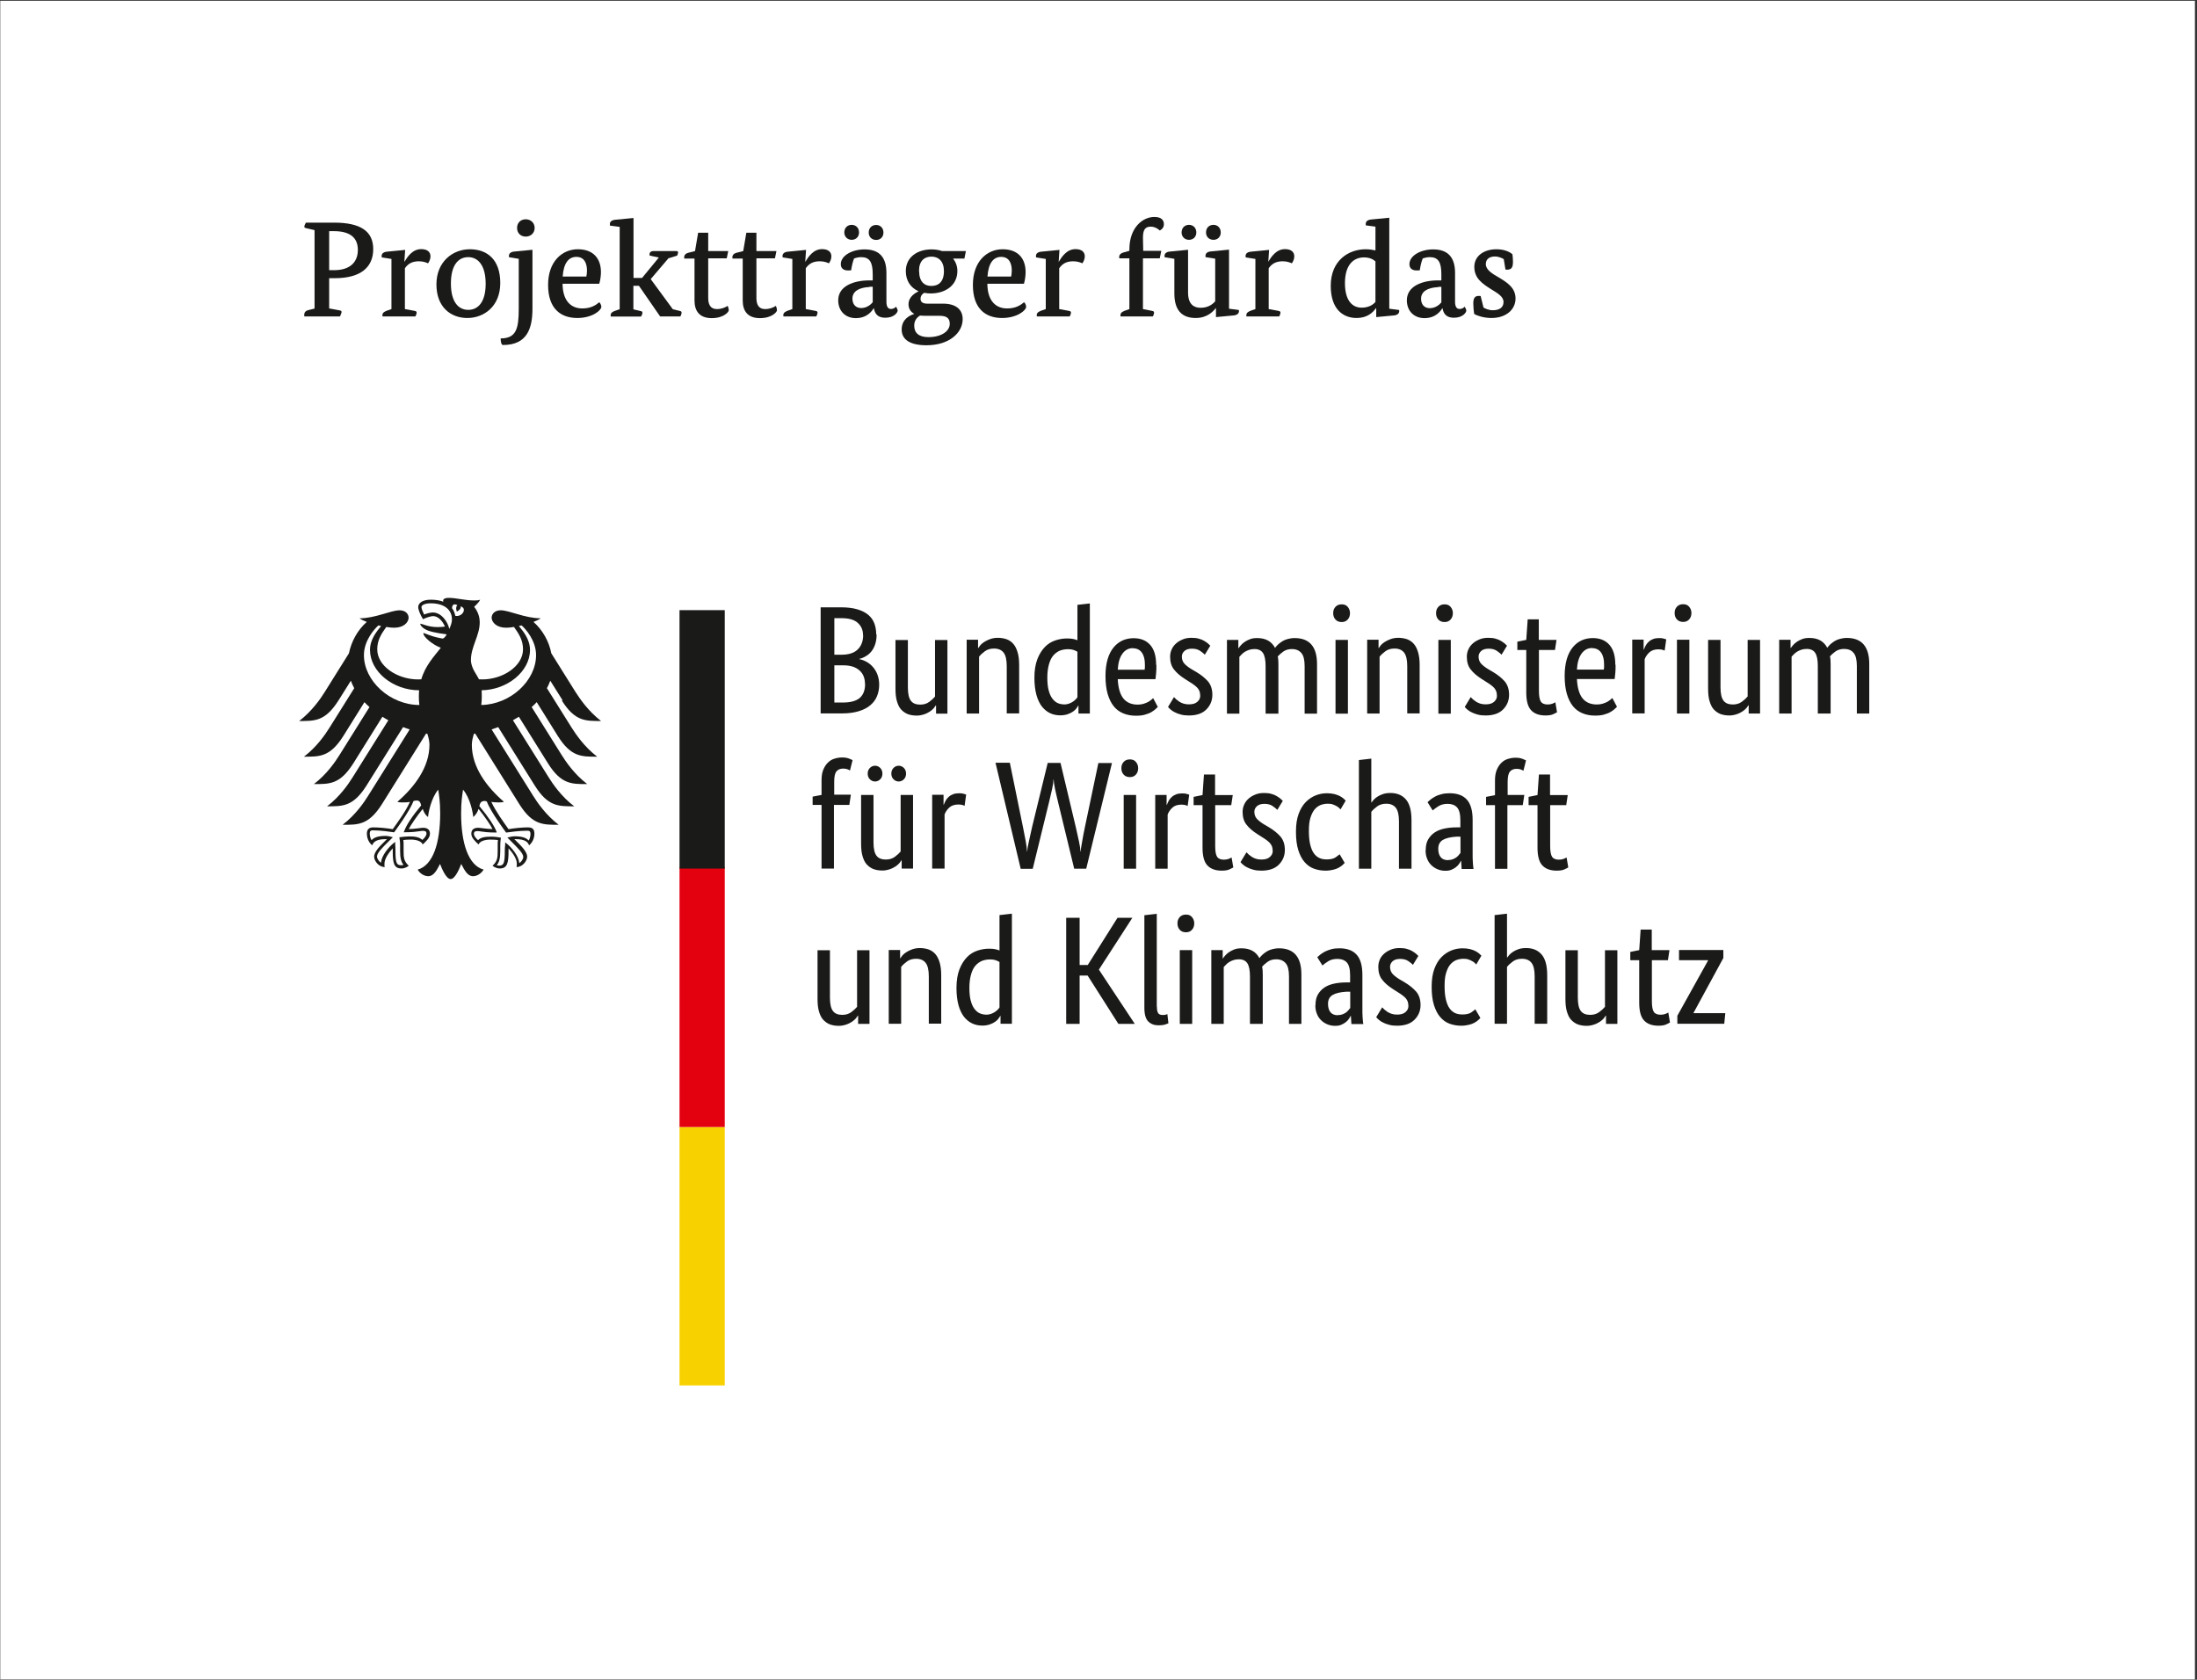 <?xml version="1.0" encoding="UTF-8"?><svg xmlns="http://www.w3.org/2000/svg" viewBox="0 0 170 130"><rect x="0" y="0" width="170" height="130" fill="#333333" stroke="none"/><defs><style>.d{fill:#fff;}.e{fill:#1a1a18;}.f{fill:#e3000f;}.g{fill:#f8d200;}</style></defs><g id="a"><rect class="d" x=".02" y=".06" width="169.82" height="129.91"/></g><g id="b"><path class="e" d="M67.83,49.11c0,.29-.04,.54-.11,.75s-.17,.4-.29,.55c-.12,.15-.27,.28-.43,.37-.16,.1-.33,.17-.51,.21v.02c.21,.04,.41,.12,.6,.23,.19,.11,.35,.25,.49,.42,.14,.17,.25,.36,.33,.59,.08,.23,.12,.47,.12,.74,0,.33-.06,.62-.17,.89s-.28,.5-.52,.7c-.23,.2-.53,.35-.89,.46s-.78,.17-1.27,.17h-1.68v-8.21h1.58c.48,0,.9,.05,1.24,.15,.35,.1,.63,.24,.85,.42s.38,.4,.48,.66c.1,.26,.15,.55,.15,.86Zm-1.05,.04c0-.38-.13-.69-.4-.94s-.69-.37-1.27-.37h-.55v2.83h.54c.56,0,.98-.13,1.26-.4s.43-.64,.43-1.12Zm.15,3.78c0-.44-.14-.8-.43-1.05-.29-.26-.7-.39-1.24-.39h-.7v2.88h.64c.61,0,1.05-.12,1.33-.36,.27-.24,.41-.6,.41-1.08Zm6.38,2.3h-.88v-.64h-.02s-.08,.12-.15,.21c-.08,.09-.18,.18-.3,.26-.12,.08-.27,.16-.45,.22s-.37,.1-.58,.1c-.25,0-.48-.04-.68-.11-.2-.08-.37-.2-.52-.36s-.25-.38-.33-.65c-.08-.27-.11-.59-.11-.98v-3.75h.96v3.68c0,.48,.08,.82,.23,1.02,.15,.2,.39,.3,.72,.3,.28,0,.51-.07,.7-.21,.19-.14,.34-.28,.45-.41v-4.38h.96v5.71Zm4.59,0v-3.68c0-.48-.08-.83-.24-1.04-.16-.21-.41-.32-.74-.32-.29,0-.52,.07-.71,.21s-.34,.28-.45,.42v4.4h-.96v-5.71h.88v.64h.02s.08-.12,.15-.21c.08-.09,.18-.18,.31-.26s.28-.16,.45-.22,.37-.1,.59-.1c.25,0,.48,.04,.69,.11,.21,.08,.38,.2,.52,.36s.25,.38,.33,.65c.08,.27,.12,.59,.12,.98v3.75h-.96Zm2.14-2.77c0-.58,.08-1.06,.23-1.45s.35-.7,.58-.94,.51-.41,.81-.51c.3-.1,.6-.15,.9-.15,.18,0,.34,.01,.48,.04,.13,.03,.25,.06,.33,.1v-2.74l.96-.11v8.52h-.88v-.61h-.02s-.07,.11-.13,.2-.15,.17-.26,.25-.25,.15-.42,.21c-.17,.06-.36,.09-.58,.09-.27,0-.53-.05-.77-.16-.24-.11-.45-.28-.64-.51-.18-.23-.33-.54-.43-.9s-.16-.82-.16-1.34Zm2.26,2.06c.15,0,.29-.02,.4-.06s.22-.09,.31-.15,.16-.12,.22-.18,.11-.12,.14-.17v-3.52c-.09-.06-.19-.1-.3-.14-.12-.04-.26-.06-.43-.06-.22,0-.43,.04-.62,.11-.19,.08-.36,.2-.51,.37s-.26,.4-.34,.68-.13,.62-.13,1.02,.03,.73,.1,.99c.07,.27,.16,.48,.28,.64,.12,.16,.25,.28,.4,.35s.31,.11,.48,.11Zm7.18-3.07c0,.25,0,.46-.02,.64s-.03,.34-.05,.47h-2.92c.03,.67,.18,1.17,.43,1.49,.26,.32,.63,.48,1.11,.48,.17,0,.32-.02,.45-.06s.25-.09,.35-.14c.1-.06,.18-.11,.25-.17,.07-.06,.12-.1,.15-.13l.36,.68s-.1,.1-.18,.17c-.08,.08-.19,.15-.32,.23-.13,.08-.3,.14-.5,.2s-.43,.08-.7,.08c-.36,0-.68-.06-.97-.18-.29-.12-.54-.3-.74-.55s-.36-.57-.47-.95c-.11-.38-.17-.85-.17-1.39,0-.51,.06-.95,.17-1.32,.11-.37,.27-.67,.47-.91s.43-.41,.69-.53c.26-.11,.54-.17,.84-.17,.55,0,.98,.17,1.29,.52s.46,.86,.46,1.55Zm-1.81-1.29c-.34,0-.61,.14-.82,.43s-.33,.7-.36,1.24h2.08s.01-.1,.02-.17c0-.08,0-.16,0-.24,0-.4-.08-.7-.24-.92-.16-.22-.39-.33-.69-.33Zm5.56,.51c-.06-.07-.18-.17-.35-.29-.17-.12-.38-.18-.65-.18-.25,0-.45,.06-.58,.18s-.2,.26-.2,.43c0,.21,.06,.39,.18,.53,.12,.14,.31,.29,.57,.45l.36,.21c.39,.23,.69,.48,.92,.74,.22,.27,.33,.61,.33,1.03,0,.45-.16,.83-.47,1.14-.31,.31-.76,.46-1.35,.46-.23,0-.43-.02-.61-.07s-.33-.1-.46-.17c-.13-.06-.24-.13-.33-.21-.09-.08-.16-.14-.21-.21l.46-.76s.11,.1,.17,.17c.07,.06,.15,.12,.24,.18s.2,.11,.32,.15,.26,.06,.42,.06c.29,0,.5-.06,.65-.19s.23-.28,.23-.46c0-.13-.02-.25-.05-.35-.04-.1-.09-.19-.16-.27s-.16-.15-.26-.23-.22-.15-.36-.24l-.36-.23c-.36-.23-.64-.47-.84-.73-.2-.25-.3-.58-.3-.98,0-.21,.04-.41,.13-.59,.08-.18,.2-.33,.35-.46,.15-.13,.33-.23,.53-.31,.2-.08,.42-.11,.65-.11s.41,.02,.57,.07c.16,.04,.3,.1,.41,.17,.12,.07,.21,.13,.29,.2,.08,.07,.14,.13,.18,.17l-.42,.69Zm4.7,4.56v-3.68c0-.47-.07-.81-.2-1.01s-.35-.31-.65-.31c-.16,0-.3,.02-.42,.06-.12,.04-.23,.09-.33,.15s-.18,.13-.25,.2-.13,.13-.18,.19v4.4h-.96v-5.71h.88v.64h.02c.04-.06,.1-.14,.18-.23,.08-.09,.18-.18,.3-.26s.26-.15,.42-.21,.34-.08,.54-.08c.65,0,1.11,.25,1.38,.76,.06-.08,.13-.16,.23-.26,.1-.09,.21-.17,.33-.25,.13-.08,.27-.14,.43-.18s.33-.07,.52-.07c1.16,0,1.74,.67,1.74,2.02v3.83h-.96v-3.68c0-.47-.08-.81-.25-1.01s-.41-.31-.74-.31c-.27,0-.49,.07-.67,.2-.18,.13-.32,.26-.42,.37,.02,.09,.03,.18,.04,.28,0,.1,.01,.2,.01,.32v3.83h-.96Zm6.37,0h-.96v-5.71h.96v5.71Zm-.48-7.09c-.2,0-.36-.06-.48-.19s-.18-.29-.18-.5,.06-.36,.18-.49,.28-.19,.48-.19,.35,.06,.46,.19,.18,.29,.18,.49-.06,.37-.18,.5-.27,.19-.46,.19Zm5.07,7.09v-3.68c0-.48-.08-.83-.24-1.04-.16-.21-.41-.32-.74-.32-.29,0-.52,.07-.71,.21s-.34,.28-.45,.42v4.4h-.96v-5.71h.88v.64h.02s.08-.12,.15-.21c.08-.09,.18-.18,.31-.26s.28-.16,.45-.22,.37-.1,.59-.1c.25,0,.48,.04,.69,.11,.21,.08,.38,.2,.52,.36s.25,.38,.33,.65c.08,.27,.12,.59,.12,.98v3.75h-.96Zm3.37,0h-.96v-5.71h.96v5.71Zm-.48-7.09c-.2,0-.36-.06-.48-.19s-.18-.29-.18-.5,.06-.36,.18-.49,.28-.19,.48-.19,.35,.06,.46,.19,.18,.29,.18,.49-.06,.37-.18,.5-.27,.19-.46,.19Zm4.41,2.53c-.06-.07-.18-.17-.35-.29-.17-.12-.38-.18-.65-.18-.25,0-.45,.06-.58,.18s-.2,.26-.2,.43c0,.21,.06,.39,.18,.53,.12,.14,.31,.29,.57,.45l.36,.21c.39,.23,.69,.48,.92,.74,.22,.27,.33,.61,.33,1.03,0,.45-.16,.83-.47,1.14-.31,.31-.76,.46-1.35,.46-.23,0-.43-.02-.61-.07-.17-.05-.33-.1-.46-.17-.13-.06-.24-.13-.33-.21-.09-.08-.16-.14-.21-.21l.46-.76s.11,.1,.17,.17c.07,.06,.15,.12,.24,.18,.1,.06,.2,.11,.32,.15s.26,.06,.42,.06c.29,0,.5-.06,.65-.19,.15-.13,.23-.28,.23-.46,0-.13-.02-.25-.05-.35-.04-.1-.09-.19-.16-.27s-.16-.15-.26-.23-.22-.15-.36-.24l-.36-.23c-.36-.23-.64-.47-.84-.73-.2-.25-.3-.58-.3-.98,0-.21,.04-.41,.13-.59,.08-.18,.2-.33,.35-.46,.15-.13,.33-.23,.53-.31,.2-.08,.42-.11,.65-.11s.41,.02,.57,.07c.16,.04,.3,.1,.41,.17,.11,.07,.21,.13,.29,.2,.08,.07,.14,.13,.18,.17l-.42,.69Zm4.14-.37h-1.25v3.17c0,.4,.05,.68,.15,.83,.1,.15,.28,.22,.52,.22,.14,0,.27-.02,.37-.06s.18-.08,.23-.11l.13,.77s-.13,.08-.29,.15c-.15,.07-.35,.1-.61,.1-.49,0-.86-.14-1.11-.41-.25-.27-.37-.73-.37-1.36v-3.3h-.69v-.64l.69-.14,.11-1.59h.86v1.59h1.37l-.12,.79Zm4.68,1.14c0,.25,0,.46-.02,.64s-.03,.34-.05,.47h-2.92c.03,.67,.18,1.17,.43,1.49,.26,.32,.63,.48,1.11,.48,.17,0,.32-.02,.45-.06s.25-.09,.35-.14c.1-.06,.18-.11,.25-.17,.07-.06,.12-.1,.15-.13l.36,.68s-.1,.1-.18,.17c-.08,.08-.19,.15-.32,.23-.13,.08-.3,.14-.5,.2-.2,.06-.43,.08-.7,.08-.36,0-.68-.06-.97-.18-.29-.12-.54-.3-.74-.55-.2-.25-.36-.57-.47-.95-.11-.38-.17-.85-.17-1.39,0-.51,.06-.95,.17-1.32,.11-.37,.27-.67,.47-.91s.43-.41,.69-.53c.26-.11,.54-.17,.84-.17,.55,0,.98,.17,1.29,.52s.46,.86,.46,1.55Zm-1.81-1.29c-.34,0-.61,.14-.82,.43s-.33,.7-.36,1.24h2.08s.01-.1,.02-.17c0-.08,0-.16,0-.24,0-.4-.08-.7-.24-.92-.16-.22-.39-.33-.69-.33Zm5.6,.2s-.08-.04-.15-.06c-.08-.02-.19-.04-.32-.04-.3,0-.54,.08-.71,.24-.17,.16-.29,.34-.36,.53v4.19h-.96v-5.71h.88v.77h.02c.04-.11,.09-.22,.15-.33s.14-.2,.24-.29,.21-.15,.34-.2c.13-.05,.29-.07,.47-.07,.13,0,.24,.01,.33,.04s.15,.04,.2,.06l-.12,.86Zm1.92,4.87h-.96v-5.71h.96v5.71Zm-.48-7.09c-.2,0-.36-.06-.48-.19s-.18-.29-.18-.5,.06-.36,.18-.49,.28-.19,.48-.19,.35,.06,.46,.19,.18,.29,.18,.49-.06,.37-.18,.5-.27,.19-.46,.19Zm5.95,7.09h-.88v-.64h-.02s-.08,.12-.15,.21c-.08,.09-.18,.18-.3,.26-.12,.08-.27,.16-.45,.22-.17,.06-.37,.1-.58,.1-.25,0-.48-.04-.68-.11-.2-.08-.37-.2-.52-.36s-.25-.38-.33-.65c-.08-.27-.11-.59-.11-.98v-3.75h.96v3.68c0,.48,.08,.82,.23,1.02,.15,.2,.39,.3,.72,.3,.28,0,.51-.07,.7-.21,.19-.14,.34-.28,.45-.41v-4.38h.96v5.71Zm4.47,0v-3.68c0-.47-.07-.81-.2-1.01s-.35-.31-.65-.31c-.16,0-.3,.02-.42,.06-.12,.04-.23,.09-.33,.15-.1,.06-.18,.13-.25,.2s-.13,.13-.18,.19v4.4h-.96v-5.71h.88v.64h.02c.04-.06,.1-.14,.18-.23,.08-.09,.18-.18,.3-.26s.26-.15,.42-.21,.34-.08,.54-.08c.65,0,1.11,.25,1.38,.76,.06-.08,.13-.16,.23-.26,.1-.09,.21-.17,.33-.25,.13-.08,.27-.14,.43-.18s.33-.07,.52-.07c1.16,0,1.74,.67,1.74,2.02v3.83h-.96v-3.68c0-.47-.08-.81-.25-1.01-.17-.21-.41-.31-.74-.31-.27,0-.49,.07-.67,.2-.18,.13-.32,.26-.42,.37,.02,.09,.03,.18,.04,.28,0,.1,.01,.2,.01,.32v3.83h-.96Zm-74.96,7.07h-1.17v4.93h-.96v-4.93h-.69v-.64l.69-.13v-1.14c0-.31,.04-.58,.13-.8s.2-.4,.35-.55,.31-.25,.5-.31,.39-.1,.61-.1,.38,.03,.52,.08,.24,.1,.29,.13l-.2,.8s-.11-.07-.2-.1-.19-.05-.32-.05c-.23,0-.4,.07-.52,.21s-.18,.4-.18,.79v1.02h1.29l-.12,.79Zm4.95,4.93h-.88v-.64h-.02s-.08,.12-.15,.21c-.08,.09-.18,.18-.3,.26-.12,.08-.27,.16-.45,.22s-.37,.1-.58,.1c-.25,0-.48-.04-.68-.11-.2-.08-.37-.2-.52-.36s-.25-.38-.33-.65c-.08-.27-.11-.59-.11-.98v-3.75h.96v3.68c0,.48,.08,.82,.23,1.02,.15,.2,.39,.3,.72,.3,.28,0,.51-.07,.7-.21,.19-.14,.34-.28,.45-.41v-4.38h.96v5.71Zm-2.37-7.35c0,.18-.06,.33-.17,.44s-.25,.17-.4,.17-.29-.06-.4-.17-.17-.26-.17-.44,.06-.33,.17-.44,.25-.17,.4-.17,.29,.06,.4,.17,.17,.26,.17,.44Zm1.83,0c0,.18-.06,.33-.17,.44s-.25,.17-.4,.17-.29-.06-.4-.17-.17-.26-.17-.44,.06-.33,.17-.44,.25-.17,.4-.17,.29,.06,.4,.17,.17,.26,.17,.44Zm4.52,2.49s-.08-.04-.15-.06-.19-.04-.32-.04c-.3,0-.54,.08-.71,.24-.17,.16-.29,.34-.36,.53v4.19h-.96v-5.71h.88v.77h.02c.04-.11,.09-.22,.15-.33s.14-.2,.24-.29,.21-.15,.34-.2c.13-.05,.29-.07,.47-.07,.13,0,.24,.01,.33,.04s.15,.04,.2,.06l-.12,.86Zm11.42-3.34l-2,8.21h-.93l-1.25-5.16c-.09-.36-.16-.69-.23-1s-.1-.56-.11-.74h-.02c0,.18-.03,.42-.1,.73s-.14,.63-.23,.99l-1.27,5.19h-.93l-1.95-8.21h1.11l1.02,5c.08,.38,.15,.74,.21,1.08,.06,.34,.09,.6,.1,.78h.02c0-.18,.05-.45,.13-.8,.08-.35,.16-.71,.24-1.08l1.21-4.97h.99l1.19,5c.09,.38,.17,.74,.24,1.08,.07,.34,.11,.6,.12,.78h.02c0-.18,.04-.45,.11-.8,.06-.35,.13-.72,.21-1.1l1.04-4.95h1.05Zm1.86,8.21h-.96v-5.71h.96v5.71Zm-.48-7.09c-.2,0-.36-.06-.48-.19s-.18-.29-.18-.5,.06-.36,.18-.49,.28-.19,.48-.19,.35,.06,.46,.19,.18,.29,.18,.49-.06,.37-.18,.5-.27,.19-.46,.19Zm4.46,2.23s-.08-.04-.15-.06-.19-.04-.32-.04c-.3,0-.54,.08-.71,.24-.17,.16-.29,.34-.36,.53v4.19h-.96v-5.71h.88v.77h.02c.04-.11,.09-.22,.15-.33s.14-.2,.24-.29,.21-.15,.34-.2c.13-.05,.29-.07,.47-.07,.13,0,.24,.01,.33,.04s.15,.04,.2,.06l-.12,.86Zm3.39-.06h-1.25v3.17c0,.4,.05,.68,.15,.83,.1,.15,.28,.22,.52,.22,.14,0,.27-.02,.37-.06s.18-.08,.23-.11l.13,.77s-.13,.08-.29,.15c-.15,.07-.35,.1-.61,.1-.49,0-.86-.14-1.11-.41-.25-.27-.37-.73-.37-1.36v-3.3h-.69v-.64l.69-.14,.11-1.59h.86v1.59h1.37l-.12,.79Zm3.56,.37c-.06-.07-.18-.17-.35-.29-.17-.12-.38-.18-.65-.18-.25,0-.45,.06-.58,.18s-.2,.26-.2,.43c0,.21,.06,.39,.18,.53,.12,.14,.31,.29,.57,.45l.36,.21c.39,.23,.69,.48,.92,.74,.22,.27,.33,.61,.33,1.03,0,.45-.16,.83-.47,1.14-.31,.31-.76,.46-1.35,.46-.23,0-.43-.02-.61-.07s-.33-.1-.46-.17c-.13-.06-.24-.13-.33-.21-.09-.08-.16-.14-.21-.21l.46-.76s.11,.1,.17,.17c.07,.06,.15,.12,.24,.18s.2,.11,.32,.15,.26,.06,.42,.06c.29,0,.5-.06,.65-.19s.23-.28,.23-.46c0-.13-.02-.25-.05-.35-.04-.1-.09-.19-.16-.27s-.16-.15-.26-.23-.22-.15-.36-.24l-.36-.23c-.36-.23-.64-.47-.84-.73-.2-.25-.3-.58-.3-.98,0-.21,.04-.41,.13-.59,.08-.18,.2-.33,.35-.46,.15-.13,.33-.23,.53-.31,.2-.08,.42-.11,.65-.11s.41,.02,.57,.07c.16,.04,.3,.1,.41,.17,.11,.07,.21,.13,.29,.2,.08,.07,.14,.13,.18,.17l-.42,.69Zm4.88-.05s-.06-.06-.11-.11c-.05-.05-.12-.1-.2-.14s-.17-.09-.29-.13c-.11-.04-.24-.05-.38-.05-.21,0-.4,.04-.58,.11-.18,.08-.33,.2-.46,.36-.13,.17-.23,.38-.31,.65-.08,.27-.11,.59-.11,.97,0,.42,.03,.77,.1,1.06,.07,.29,.16,.51,.28,.68,.12,.17,.26,.29,.43,.37,.17,.08,.36,.11,.57,.11,.29,0,.52-.05,.67-.15,.15-.1,.26-.19,.33-.25l.39,.67s-.1,.11-.17,.17c-.08,.07-.17,.13-.29,.2s-.26,.12-.43,.16c-.17,.04-.37,.07-.59,.07-.32,0-.61-.05-.89-.15s-.52-.27-.73-.51c-.21-.24-.37-.55-.49-.93s-.18-.85-.18-1.42,.07-1.01,.21-1.39,.33-.69,.56-.92c.23-.23,.49-.4,.77-.51,.28-.11,.57-.16,.85-.16,.21,0,.4,.02,.57,.06,.16,.04,.3,.09,.42,.15,.11,.06,.21,.12,.29,.19,.08,.07,.14,.13,.18,.17l-.4,.68Zm4.53,4.61v-3.68c0-.48-.08-.83-.24-1.04-.16-.21-.41-.32-.74-.32-.29,0-.52,.07-.71,.21s-.34,.28-.45,.42v4.4h-.96v-8.41l.96-.11v3.39h.02s.08-.11,.15-.19c.07-.08,.16-.16,.28-.24s.26-.15,.43-.21c.17-.06,.37-.09,.6-.09,.5,0,.9,.16,1.19,.49,.29,.33,.44,.86,.44,1.62v3.75h-.96Zm2.07-1.45c0-.33,.06-.61,.19-.83,.13-.22,.3-.4,.51-.54,.21-.14,.47-.24,.76-.3,.29-.06,.6-.09,.92-.09h.3v-.55c0-.48-.09-.82-.26-1-.17-.18-.41-.27-.72-.27-.29,0-.52,.06-.71,.18-.19,.12-.34,.23-.45,.33l-.4-.64c.06-.06,.14-.13,.24-.21,.1-.08,.22-.15,.36-.23s.31-.13,.49-.18,.39-.07,.62-.07c.59,0,1.03,.16,1.33,.49s.45,.85,.45,1.57v2.61c0,.25,0,.49,.02,.72,.02,.23,.03,.39,.05,.47h-.92l-.04-.63h-.02c-.03,.07-.08,.15-.14,.24-.06,.09-.14,.17-.24,.25-.1,.08-.21,.14-.35,.2s-.29,.08-.48,.08c-.21,0-.41-.04-.6-.12-.19-.08-.35-.19-.49-.33-.14-.14-.25-.31-.32-.51-.08-.19-.11-.41-.11-.64Zm1.73,.77c.13,0,.25-.02,.36-.06,.1-.04,.19-.09,.27-.14,.08-.06,.14-.12,.19-.18,.05-.07,.1-.12,.14-.17v-1.26h-.31c-.46,.03-.81,.11-1.05,.25s-.36,.37-.36,.69c0,.29,.07,.51,.2,.66,.13,.15,.32,.22,.56,.22Zm5.76-4.25h-1.17v4.93h-.96v-4.93h-.69v-.64l.69-.13v-1.14c0-.31,.04-.58,.13-.8s.2-.4,.35-.55,.31-.25,.5-.31,.39-.1,.61-.1,.38,.03,.52,.08c.14,.06,.24,.1,.29,.13l-.2,.8s-.11-.07-.2-.1-.19-.05-.32-.05c-.23,0-.4,.07-.52,.21s-.18,.4-.18,.79v1.02h1.29l-.12,.79Zm3.39,0h-1.25v3.17c0,.4,.05,.68,.15,.83,.1,.15,.28,.22,.52,.22,.14,0,.27-.02,.37-.06s.18-.08,.23-.11l.13,.77s-.13,.08-.29,.15c-.15,.07-.35,.1-.61,.1-.49,0-.86-.14-1.11-.41-.25-.27-.37-.73-.37-1.36v-3.3h-.69v-.64l.69-.14,.11-1.59h.86v1.59h1.37l-.12,.79Zm-53.92,16.93h-.88v-.64h-.02s-.08,.12-.15,.21c-.08,.09-.18,.18-.3,.26-.12,.08-.27,.16-.45,.22s-.37,.1-.58,.1c-.25,0-.48-.04-.68-.11-.2-.08-.37-.2-.52-.36s-.25-.38-.33-.65c-.08-.27-.11-.59-.11-.98v-3.75h.96v3.68c0,.48,.08,.82,.23,1.02,.15,.2,.39,.3,.72,.3,.28,0,.51-.07,.7-.21,.19-.14,.34-.28,.45-.41v-4.38h.96v5.71Zm4.59,0v-3.68c0-.48-.08-.83-.24-1.04-.16-.21-.41-.32-.74-.32-.29,0-.52,.07-.71,.21s-.34,.28-.45,.42v4.4h-.96v-5.71h.88v.64h.02s.08-.12,.15-.21c.08-.09,.18-.18,.31-.26s.28-.16,.45-.22,.37-.1,.59-.1c.25,0,.48,.04,.69,.11,.21,.08,.38,.2,.52,.36s.25,.38,.33,.65c.08,.27,.12,.59,.12,.98v3.75h-.96Zm2.14-2.77c0-.58,.08-1.06,.23-1.45s.35-.7,.58-.94,.51-.41,.81-.51c.3-.1,.6-.15,.9-.15,.18,0,.34,.01,.48,.04,.13,.03,.25,.06,.33,.1v-2.74l.96-.11v8.52h-.88v-.61h-.02s-.07,.11-.13,.2-.15,.17-.26,.25-.25,.15-.42,.21c-.17,.06-.36,.09-.58,.09-.27,0-.53-.05-.77-.16-.24-.11-.45-.28-.64-.51-.18-.23-.33-.54-.43-.9s-.16-.82-.16-1.34Zm2.26,2.06c.15,0,.29-.02,.4-.06s.22-.09,.31-.15,.16-.12,.22-.18,.11-.12,.14-.17v-3.52c-.09-.06-.19-.1-.3-.14-.12-.04-.26-.06-.43-.06-.22,0-.43,.04-.62,.11-.19,.08-.36,.2-.51,.37s-.26,.4-.34,.68-.13,.62-.13,1.02,.03,.73,.1,.99c.07,.27,.16,.48,.28,.64,.12,.16,.25,.28,.4,.35s.31,.11,.48,.11Zm8.76-3.49l2.78,4.2h-1.27l-2.38-3.74h-.62v3.74h-1.04v-8.21h1.04v3.65h.63l2.3-3.65h1.15l-2.59,4.01Zm4.49,2.87c0,.24,.03,.4,.1,.5,.07,.1,.18,.14,.35,.14,.09,0,.16,0,.22-.02s.11-.03,.14-.05l.08,.71s-.13,.06-.26,.1-.3,.06-.51,.06c-.33,0-.59-.1-.79-.3s-.3-.55-.3-1.06v-7.16l.96-.11v7.19Zm2.73,1.33h-.96v-5.71h.96v5.71Zm-.48-7.09c-.2,0-.36-.06-.48-.19s-.18-.29-.18-.5,.06-.36,.18-.49,.28-.19,.48-.19,.35,.06,.46,.19,.18,.29,.18,.49-.06,.37-.18,.5-.27,.19-.46,.19Zm4.95,7.09v-3.68c0-.47-.07-.81-.2-1.01s-.35-.31-.65-.31c-.16,0-.3,.02-.42,.06-.12,.04-.23,.09-.33,.15s-.18,.13-.25,.2-.13,.13-.18,.19v4.4h-.96v-5.71h.88v.64h.02c.04-.06,.1-.14,.18-.23,.08-.09,.18-.18,.3-.26s.26-.15,.42-.21,.34-.08,.54-.08c.65,0,1.11,.25,1.38,.76,.06-.08,.13-.16,.23-.26,.1-.09,.21-.17,.33-.25,.13-.08,.27-.14,.43-.18s.33-.07,.52-.07c1.16,0,1.74,.67,1.74,2.02v3.83h-.96v-3.68c0-.47-.08-.81-.25-1.01s-.41-.31-.74-.31c-.27,0-.49,.07-.67,.2-.18,.13-.32,.26-.42,.37,.02,.09,.03,.18,.04,.28,0,.1,.01,.2,.01,.32v3.83h-.96Zm5.07-1.45c0-.33,.06-.61,.19-.83s.3-.4,.51-.54c.21-.14,.47-.24,.76-.3,.29-.06,.6-.09,.92-.09h.3v-.55c0-.48-.09-.82-.26-1-.17-.18-.41-.27-.72-.27-.29,0-.52,.06-.71,.18-.19,.12-.34,.23-.45,.33l-.4-.64c.06-.06,.14-.13,.24-.21,.1-.08,.22-.15,.36-.23,.14-.07,.31-.13,.49-.18s.39-.07,.62-.07c.59,0,1.03,.16,1.33,.49,.3,.33,.45,.85,.45,1.57v2.61c0,.25,0,.49,.02,.72,.02,.23,.03,.39,.05,.47h-.92l-.04-.63h-.02c-.03,.07-.08,.15-.14,.24-.06,.09-.14,.17-.24,.25-.1,.08-.21,.14-.35,.2s-.29,.08-.48,.08c-.21,0-.41-.04-.6-.12-.19-.08-.35-.19-.49-.33-.14-.14-.25-.31-.32-.51-.08-.19-.11-.41-.11-.64Zm1.73,.77c.13,0,.25-.02,.36-.06s.19-.09,.27-.14c.08-.06,.14-.12,.19-.18,.05-.07,.1-.12,.14-.17v-1.26h-.31c-.46,.03-.81,.11-1.05,.25s-.36,.37-.36,.69c0,.29,.07,.51,.2,.66,.13,.15,.32,.22,.56,.22Zm5.82-3.88c-.06-.07-.18-.17-.35-.29-.17-.12-.38-.18-.65-.18-.25,0-.45,.06-.58,.18-.13,.12-.2,.26-.2,.43,0,.21,.06,.39,.18,.53,.12,.14,.31,.29,.57,.45l.36,.21c.39,.23,.69,.48,.92,.74,.22,.27,.33,.61,.33,1.03,0,.45-.16,.83-.47,1.14-.31,.31-.76,.46-1.35,.46-.23,0-.43-.02-.61-.07s-.33-.1-.46-.17c-.13-.06-.24-.13-.33-.21-.09-.08-.16-.14-.21-.21l.46-.76s.11,.1,.17,.17c.07,.06,.15,.12,.24,.18s.2,.11,.32,.15,.26,.06,.42,.06c.29,0,.5-.06,.65-.19,.15-.13,.23-.28,.23-.46,0-.13-.02-.25-.05-.35-.04-.1-.09-.19-.16-.27-.07-.08-.16-.15-.26-.23s-.22-.15-.36-.24l-.36-.23c-.36-.23-.64-.47-.84-.73-.2-.25-.3-.58-.3-.98,0-.21,.04-.41,.12-.59,.08-.18,.2-.33,.35-.46,.15-.13,.33-.23,.53-.31,.2-.08,.42-.11,.65-.11s.41,.02,.57,.07c.16,.04,.3,.1,.41,.17,.11,.07,.21,.13,.29,.2,.08,.07,.14,.13,.18,.17l-.42,.69Zm4.88-.05s-.06-.06-.11-.11c-.05-.05-.12-.1-.2-.14s-.17-.09-.29-.13-.24-.05-.38-.05c-.21,0-.4,.04-.58,.11-.18,.08-.33,.2-.46,.36s-.23,.38-.31,.65c-.08,.27-.11,.59-.11,.97,0,.42,.03,.77,.1,1.06,.07,.29,.16,.51,.28,.68,.12,.17,.26,.29,.43,.37,.17,.08,.36,.11,.57,.11,.29,0,.52-.05,.67-.15s.26-.19,.33-.25l.39,.67s-.1,.11-.17,.17c-.08,.07-.17,.13-.29,.2s-.26,.12-.43,.16c-.17,.04-.37,.07-.59,.07-.32,0-.61-.05-.89-.15-.28-.1-.52-.27-.73-.51s-.37-.55-.49-.93-.18-.85-.18-1.42,.07-1.01,.21-1.39,.33-.69,.56-.92c.23-.23,.49-.4,.77-.51,.28-.11,.57-.16,.85-.16,.21,0,.4,.02,.57,.06,.16,.04,.3,.09,.42,.15,.11,.06,.21,.12,.29,.19,.08,.07,.14,.13,.18,.17l-.4,.68Zm4.53,4.61v-3.68c0-.48-.08-.83-.24-1.04-.16-.21-.41-.32-.74-.32-.29,0-.52,.07-.71,.21-.19,.14-.34,.28-.45,.42v4.4h-.96v-8.41l.96-.11v3.39h.02s.08-.11,.15-.19c.07-.08,.16-.16,.28-.24s.26-.15,.43-.21c.17-.06,.37-.09,.6-.09,.5,0,.9,.16,1.19,.49s.44,.86,.44,1.62v3.75h-.96Zm6.4,0h-.88v-.64h-.02s-.08,.12-.15,.21c-.08,.09-.18,.18-.3,.26-.12,.08-.27,.16-.45,.22s-.37,.1-.58,.1c-.25,0-.48-.04-.68-.11-.2-.08-.37-.2-.52-.36s-.25-.38-.33-.65c-.08-.27-.11-.59-.11-.98v-3.75h.96v3.68c0,.48,.08,.82,.23,1.02,.15,.2,.39,.3,.72,.3,.28,0,.51-.07,.7-.21,.19-.14,.34-.28,.45-.41v-4.38h.96v5.71Zm3.92-4.93h-1.25v3.17c0,.4,.05,.68,.15,.83,.1,.15,.28,.22,.52,.22,.14,0,.27-.02,.37-.06s.18-.08,.23-.11l.13,.77s-.13,.08-.29,.15c-.15,.07-.35,.1-.61,.1-.49,0-.86-.14-1.11-.41-.25-.27-.37-.73-.37-1.36v-3.3h-.69v-.64l.69-.14,.11-1.59h.86v1.59h1.37l-.12,.79Zm4.28-.17l-2.31,4.25v.02h2.46l-.08,.82h-3.63v-.62l2.38-4.28v-.02h-2.25v-.79h3.43v.62Z"/><polygon class="g" points="54.58 87.22 56.08 87.22 56.08 107.22 52.58 107.22 52.58 87.22 54.58 87.22"/><polygon class="f" points="54.58 67.12 56.08 67.12 56.08 87.22 52.58 87.22 52.58 67.12 54.58 67.12"/><path class="e" d="M43.47,54.21c1.02,1.62,1.83,1.59,3.04,1.59-1-.77-1.66-1.75-1.98-2.25l-1.87-2.99c-.18-.92-.66-1.79-1.38-2.43,.24-.09,.44-.19,.56-.28-1.22,0-2.43-.62-3.1-.62-.43,0-.7,.26-.7,.59,.03,.38,.42,.76,1.13,.76,.16,0,.37-.02,.6-.06,.39,.54,.7,1.03,.7,1.73,0,1.31-1.57,2.33-3.15,2.33-.09,0-.17,0-.26-.01-.14-.32-.62-.87-.62-1.49,0-1.04,.68-1.89,.68-2.92,0-.64-.31-1.04-.43-1.2,.19-.18,.41-.4,.46-.55-.11,.05-.25,.06-.44,.06-.76,0-1.38-.2-1.98-.2-.34,0-.44,.11-.44,.21,0,.04,0,.07,.02,.09-.13-.05-.25-.08-.39-.11-.18-.03-.37-.05-.57-.05-.73,0-.99,.31-.99,.57,0,.22,.18,.63,.37,.94,.29-.14,.63-.24,.78-.24,.39,0,.73,.37,.92,.81-.26,.03-.31,.04-.58,.04-.71,0-1.2-.26-1.3-.26,0,0-.03,0-.03,.02,0,.1,.2,.36,.6,.51,.52,.19,1.31,.27,1.44,.29,0,.02-.13,.27-.28,.32-.03,.01-.06,.01-.09,0-.55-.11-.7-.15-1.4-.42-.02,0-.03,0-.03,.03,0,.27,.71,.88,1.35,1.11-.53,.68-1.2,1.38-1.51,2.44-.09,0-.17,.01-.26,.01-1.58,0-3.15-1.02-3.15-2.33,0-.7,.31-1.19,.7-1.73,.23,.04,.44,.06,.6,.06,.72,0,1.1-.38,1.13-.76,0-.34-.28-.59-.7-.59-.67,0-1.88,.62-3.1,.62,.12,.09,.32,.19,.56,.28-.72,.64-1.19,1.51-1.38,2.43l-1.87,2.99c-.31,.5-.98,1.48-1.98,2.25,1.21,0,2.01,.03,3.04-1.59l.96-1.53c.07,.2,.16,.39,.26,.58l-1.91,3.05c-.32,.51-.97,1.48-1.98,2.25,1.21,0,2.01,.03,3.04-1.59l1.64-2.63c.12,.13,.25,.26,.39,.38l-2.32,3.71c-.32,.51-.97,1.48-1.98,2.25,1.21,0,2.01,.03,3.04-1.59l2.26-3.62c.15,.09,.3,.19,.46,.27l-2.76,4.41c-.32,.51-.97,1.48-1.98,2.25,1.21,0,2.01,.03,3.04-1.59l2.84-4.54c.17,.06,.34,.13,.51,.18l-3.21,5.13c-.31,.5-.98,1.49-1.98,2.25,1.21,0,2.01,.03,3.04-1.59l3.42-5.47s.07,.01,.1,.02c.09,.3,.16,.57,.16,.85,0,1.72-1.13,3.24-2.48,4.41,.09,.04,.24,.05,.38,.05,.28,0,.46-.01,.59-.04-.31,.71-.99,1.63-1.33,2.11-.44-.08-1.09-.14-1.51-.14s-.49,.26-.49,.49c0,.4,.19,.72,.41,.9,.08-.21,.25-.48,1.06-.48,.02,0,.04,0,.08,0-.24,.27-.99,.87-.99,1.36,0,.32,.35,.8,.82,.8-.03-.1-.02-.2-.02-.27,0-.39,.35-.86,.64-1.18,0,.1,0,.09,0,.2,0,.93,.08,1.36,.68,1.36,.29,0,.49-.16,.56-.21-.38-.35-.4-.63-.4-1.15,0-.14,0-.27,0-.45,0-.12,0-.28-.02-.39,.21-.03,.3-.03,.46-.03,0,0,.84-.07,1.04,.37,.23-.21,.56-.5,.56-.83,0-.21-.1-.46-.53-.46-.16,0-.68,.1-1.11,.1,.12-.26,.63-1.01,1.08-1.56,.07,.21,.17,.44,.41,.63,.03-.35,.24-1.46,.79-2.12,.06,.44,.15,.89,.15,1.84,0,2.31-.56,4.02-1.74,4.35,.15,.27,.48,.51,.82,.51,.43,0,.67-.49,.91-.95,.13,.34,.47,1.17,.82,1.17s.69-.83,.82-1.17c.24,.46,.48,.95,.91,.95,.34,0,.66-.24,.82-.51-1.18-.33-1.74-2.04-1.74-4.35,0-.95,.09-1.4,.15-1.84,.55,.65,.76,1.76,.79,2.12,.23-.19,.34-.42,.41-.63,.45,.55,.96,1.3,1.08,1.56-.43,0-.95-.1-1.11-.1-.43,0-.53,.24-.53,.46,0,.33,.33,.62,.56,.83,.2-.44,1.04-.37,1.04-.37,.16,0,.25,0,.46,.03-.02,.11-.02,.27-.02,.39,0,.18,0,.32,0,.45,0,.52-.02,.8-.4,1.15,.07,.05,.27,.21,.56,.21,.59,0,.68-.43,.68-1.36,0-.11,0-.1,0-.2,.29,.32,.64,.78,.64,1.18,0,.07,0,.17-.02,.27,.47,0,.82-.48,.82-.8,0-.49-.75-1.09-.99-1.36,.04,0,.07,0,.08,0,.82,0,.98,.27,1.06,.48,.22-.18,.41-.5,.41-.9,0-.23-.05-.49-.49-.49s-1.07,.06-1.51,.14c-.34-.48-1.01-1.4-1.33-2.11,.13,.02,.31,.04,.59,.04,.14,0,.29-.01,.38-.05-1.35-1.17-2.48-2.69-2.48-4.41,0-.28,.07-.55,.16-.85,.03,0,.07-.01,.1-.02l3.42,5.47c1.02,1.62,1.83,1.59,3.04,1.59-1-.76-1.67-1.75-1.98-2.25l-3.21-5.13c.17-.06,.34-.12,.51-.18l2.84,4.54c1.02,1.62,1.83,1.59,3.04,1.59-1.01-.77-1.66-1.74-1.98-2.25l-2.76-4.41c.16-.09,.31-.18,.46-.27l2.26,3.62c1.02,1.62,1.83,1.59,3.03,1.59-1.01-.77-1.66-1.74-1.98-2.25l-2.32-3.71c.14-.12,.27-.25,.39-.38l1.64,2.63c1.02,1.62,1.83,1.59,3.04,1.59-1.01-.77-1.66-1.75-1.98-2.25l-1.91-3.05c.1-.19,.19-.38,.26-.58l.96,1.53Zm-15.31-3.51c0-1.14,.83-2.04,1.12-2.3,.07,.02,.14,.03,.21,.05-.31,.38-.86,1.01-.86,1.85,0,1.67,1.78,3.12,3.8,3.12-.01,.14-.02,.29-.02,.45,0,.25,.01,.48,.04,.69-2.28-.01-4.29-1.87-4.29-3.86Zm3.09,13.67v.04h.03c.64,0,.95-.05,1.16-.08,.11-.01,.19-.03,.27-.03,.17,0,.29,.02,.29,.22,0,.14-.16,.35-.32,.48-.24-.22-.56-.27-1.04-.27-.22,0-.52,.04-.68,.06h-.05v.08c.03,.13,.05,.3,.05,.52v.45c0,.54,.07,.85,.26,1.09-.05,.02-.13,.03-.18,.03-.34,0-.44-.15-.44-1.12,0-.2-.01-.38-.02-.5v-.18l-.05,.03c-.5,.38-1.02,1.07-1.05,1.58-.15-.1-.31-.32-.31-.48,0-.28,.42-.7,.91-1.18l.28-.28,.04-.04-.09-.02c-.1-.03-.3-.08-.46-.08-.55,0-.89,.1-1.1,.33-.08-.11-.14-.36-.14-.51,0-.1,.02-.16,.06-.2,.05-.05,.12-.05,.19-.05h.01c.6,0,1.32,.11,1.6,.15h.03c.05-.08,1.19-1.6,1.49-2.41,.07-.03,.13-.05,.25-.05,.23,0,.29,.15,.35,.38-.72,.87-1.16,1.54-1.32,2.01Zm6.17-2.39c.12,0,.18,.02,.25,.05,.3,.81,1.44,2.33,1.49,2.4h.03c.28-.04,1-.14,1.6-.14h.01c.07,0,.14,0,.19,.05,.04,.04,.06,.11,.06,.2,0,.15-.06,.4-.14,.51-.21-.23-.55-.33-1.1-.33-.16,0-.36,.05-.46,.08h-.04l-.05,.02,.32,.32c.49,.49,.91,.9,.91,1.18,0,.17-.16,.39-.31,.48-.03-.51-.55-1.2-1.05-1.58l-.04-.03v.18c-.02,.12-.03,.31-.03,.5,0,.97-.1,1.12-.44,1.12-.05,0-.13-.01-.18-.03,.19-.23,.27-.54,.27-1.09v-.45c0-.22,.02-.39,.04-.52v-.08h-.04c-.16-.03-.45-.07-.68-.07-.48,0-.81,.04-1.04,.27-.16-.13-.32-.34-.32-.48,0-.2,.13-.22,.29-.22,.08,0,.16,.01,.27,.03,.21,.03,.52,.08,1.16,.08h.04v-.04c-.17-.46-.62-1.14-1.34-2.01,.06-.23,.13-.38,.35-.38Zm-2.65-13.3c-.07-.3-.22-.6-.42-.83-.18-.21-.47-.45-.86-.45-.18,0-.48,.08-.67,.16-.07-.13-.21-.44-.21-.58s.25-.29,.71-.29c1.03,0,1.65,.47,1.65,1.25,0,.27-.11,.52-.21,.75Zm.46-1.02c-.04-.22-.12-.42-.25-.59,0-.2,.09-.4,.41-.24-.18,.18-.04,.5-.04,.5,0,0,.36-.17,.29-.4,.53,.13,.15,.84-.41,.73Zm2.01,6.9c.03-.22,.04-.46,.04-.69,0-.13,0-.28-.01-.45,1.99-.03,3.74-1.46,3.74-3.12,0-.84-.55-1.47-.86-1.85,.07-.01,.14-.03,.21-.05,.29,.25,1.12,1.16,1.12,2.3,0,1.98-1.98,3.82-4.24,3.86Z"/><polygon class="e" points="56.08 47.22 56.08 67.22 54.58 67.22 52.58 67.22 52.58 47.22 56.08 47.22"/></g><g id="c"><g><path class="e" d="M25.9,21.53h-.43v2.34l.81,.15c.12,.02,.15,.06,.15,.13,0,.09-.11,.28-.12,.34h-2.76s-.01-.06-.01-.12c0-.17,.08-.32,.36-.38l.44-.11v-6.07l-.64-.15c-.11-.02-.15-.05-.15-.12,0-.09,.07-.22,.12-.31h2.18c2.06,0,3.03,.67,3.03,2.05s-.94,2.25-2.98,2.25Zm-.06-3.64h-.37v3.02h.37c1.29,0,1.85-.66,1.85-1.57s-.56-1.45-1.85-1.45Z"/><path class="e" d="M31.27,20.25h.03c.22-.36,.61-.97,1.29-.97,.49,0,.72,.23,.72,.56,0,.23-.11,.43-.19,.54-.08-.04-.35-.16-.7-.16-.58,0-.87,.23-1.09,.54v3.16l.76,.14c.1,.02,.15,.05,.15,.14,0,.1-.08,.26-.1,.29h-2.54s-.01-.06-.01-.09c0-.19,.13-.27,.33-.35l.37-.13v-3.88l-.75-.12s-.01-.06-.01-.11c0-.18,.14-.3,.39-.33l1.43-.14-.06,.9Z"/><path class="e" d="M38.71,21.9c0,1.82-1.27,2.71-2.55,2.71s-2.39-.84-2.39-2.6,1.26-2.72,2.59-2.72,2.35,.79,2.35,2.61Zm-3.82,.04c0,1.41,.57,2.04,1.34,2.04s1.35-.61,1.35-2.02-.58-2.06-1.35-2.06-1.34,.62-1.34,2.04Z"/><path class="e" d="M41.2,23.89c0,1.51-.4,2.81-2.28,2.81-.13,0-.18-.27-.18-.51,1.22,0,1.4-.78,1.4-2.3v-3.86l-.75-.12s-.01-.06-.01-.11c0-.18,.14-.3,.39-.33l1.43-.14v4.55Zm-.52-5.58c-.38,0-.67-.26-.67-.67s.29-.67,.67-.67,.69,.27,.69,.67-.31,.67-.69,.67Z"/><path class="e" d="M43.53,21.96c.01,1.3,.63,1.91,1.53,1.91,.67,0,1.05-.26,1.31-.48,.1,.08,.16,.26,.16,.36,0,.26-.69,.86-1.86,.86-1.29,0-2.26-.73-2.26-2.56s1.1-2.76,2.3-2.76,1.79,.72,1.79,1.77c0,.27-.05,.64-.13,.9h-2.85Zm1.84-.56c.02-.09,.05-.27,.05-.45,0-.58-.21-1.07-.82-1.07s-.99,.49-1.06,1.52h1.83Z"/><path class="e" d="M51.74,19.97l-1.39,1.63,1.71,2.33,.53,.13c.1,.02,.15,.05,.15,.14,0,.1-.07,.26-.1,.29h-1.56l-1.64-2.37h-.43v1.82l.55,.13c.11,.02,.15,.05,.15,.14,0,.1-.08,.26-.11,.29h-2.34s-.01-.06-.01-.09c0-.19,.13-.28,.33-.35l.37-.13v-6.37l-.75-.1s-.01-.07-.01-.12c0-.18,.14-.3,.39-.33l1.44-.14v4.64h.66l1.3-1.58-.71-.15s-.01-.07-.01-.1c0-.17,.14-.25,.29-.25h1.79c.08,0,.13,.04,.13,.1s-.05,.21-.07,.25l-.64,.2Z"/><path class="e" d="M56.24,19.99h-1.44v3.07c0,.47,.15,.86,.67,.86,.41,0,.75-.18,.83-.25,.05,.08,.09,.24,.09,.35s-.37,.6-1.32,.6-1.33-.56-1.33-1.36v-3.25h-.79s-.01-.06-.01-.09c0-.2,.13-.31,.33-.36l.51-.13,.24-1.42h.78v1.42h1.55l-.12,.58Z"/><path class="e" d="M59.97,19.99h-1.44v3.07c0,.47,.15,.86,.67,.86,.41,0,.75-.18,.83-.25,.05,.08,.09,.24,.09,.35s-.37,.6-1.32,.6-1.33-.56-1.33-1.36v-3.25h-.79s-.01-.06-.01-.09c0-.2,.13-.31,.33-.36l.51-.13,.24-1.42h.78v1.42h1.55l-.12,.58Z"/><path class="e" d="M62.29,20.25h.03c.22-.36,.61-.97,1.29-.97,.49,0,.72,.23,.72,.56,0,.23-.11,.43-.19,.54-.08-.04-.35-.16-.7-.16-.58,0-.87,.23-1.09,.54v3.16l.76,.14c.1,.02,.15,.05,.15,.14,0,.1-.08,.26-.1,.29h-2.54s-.01-.06-.01-.09c0-.19,.13-.27,.33-.35l.37-.13v-3.88l-.75-.12s-.01-.06-.01-.11c0-.18,.14-.3,.39-.33l1.43-.14-.06,.9Z"/><path class="e" d="M68.59,23.36c0,.42,.16,.55,.34,.55,.24,0,.37-.13,.4-.18,.05,.07,.13,.22,.13,.31,0,.14-.27,.55-.96,.55-.48,0-.79-.21-.88-.73h-.02c-.12,.2-.5,.76-1.38,.76-.8,0-1.36-.55-1.36-1.38,0-1.12,1.23-1.54,2.4-1.54h.27v-.47c0-.96-.25-1.33-.9-1.33-.24,0-.45,.07-.54,.1-.09,.2-.18,.57-.23,.92,0,0-.16,.01-.24,.01-.36,0-.56-.17-.56-.49,0-.65,.86-1.14,1.84-1.14,1.16,0,1.69,.63,1.69,1.82v2.26Zm-2.69-4.8c-.31,0-.57-.23-.57-.57,0-.36,.25-.59,.57-.59s.57,.23,.57,.59c0,.34-.24,.57-.57,.57Zm1.39,3.65c-.85,.04-1.33,.35-1.33,.9,0,.44,.25,.73,.68,.73s.76-.28,.89-.45v-1.2h-.24Zm.51-3.64c-.34,0-.58-.23-.58-.57,0-.36,.24-.59,.58-.59,.31,0,.56,.23,.56,.59,0,.34-.24,.57-.56,.57Z"/><path class="e" d="M74.6,20.01h-.85c.2,.26,.33,.58,.33,.96,0,1.11-.92,1.74-2.07,1.74-.18,0-.34-.02-.49-.05-.15,.08-.29,.23-.29,.47s.17,.37,.53,.37h1.22c.97,0,1.51,.44,1.51,1.2,0,1.05-1.03,2.02-2.8,2.02-1.29,0-1.92-.45-1.92-1.22s.58-1.08,.96-1.2v-.02c-.27-.15-.43-.4-.43-.73,0-.61,.56-.89,.76-1v-.02c-.59-.26-.97-.8-.97-1.55,0-1.1,.92-1.68,1.99-1.68,.28,0,.56,.04,.82,.13h1.84l-.12,.6Zm-3.02,4.43c-.15,0-.27-.01-.39-.02-.27,.16-.45,.42-.45,.78,0,.55,.34,.89,1.1,.89,1.02,0,1.65-.47,1.65-1.03,0-.43-.24-.62-.78-.62h-1.13Zm-.46-3.46c0,.83,.42,1.15,.94,1.15,.57,0,.98-.33,.98-1.15,0-.75-.41-1.12-.96-1.12s-.97,.32-.97,1.12Z"/><path class="e" d="M76.4,21.96c.01,1.3,.63,1.91,1.53,1.91,.67,0,1.05-.26,1.31-.48,.11,.08,.16,.26,.16,.36,0,.26-.69,.86-1.86,.86-1.29,0-2.26-.73-2.26-2.56s1.1-2.76,2.3-2.76,1.78,.72,1.78,1.77c0,.27-.05,.64-.13,.9h-2.84Zm1.84-.56c.02-.09,.05-.27,.05-.45,0-.58-.21-1.07-.82-1.07s-.99,.49-1.06,1.52h1.83Z"/><path class="e" d="M81.9,20.25h.03c.22-.36,.61-.97,1.29-.97,.49,0,.72,.23,.72,.56,0,.23-.11,.43-.19,.54-.08-.04-.35-.16-.7-.16-.58,0-.87,.23-1.09,.54v3.16l.76,.14c.1,.02,.15,.05,.15,.14,0,.1-.08,.26-.1,.29h-2.54s-.01-.06-.01-.09c0-.19,.13-.27,.33-.35l.37-.13v-3.88l-.75-.12s-.01-.06-.01-.11c0-.18,.14-.3,.39-.33l1.43-.14-.06,.9Z"/><path class="e" d="M89.72,19.99h-1.28v3.93l.71,.14c.1,.02,.15,.05,.15,.14,0,.1-.07,.26-.1,.29h-2.5s0-.06,0-.09c0-.19,.13-.27,.33-.35l.36-.13v-3.93h-.78s-.01-.06-.01-.09c0-.2,.13-.3,.33-.36l.46-.13v-.11c0-1.69,1.03-2.51,1.93-2.51,.53,0,.74,.23,.74,.56,0,.26-.16,.41-.32,.49-.09-.1-.37-.3-.69-.3-.45,0-.61,.25-.61,.87,0,.33,.02,1,.02,1h1.4l-.12,.58Z"/><path class="e" d="M95.09,23.89l.77,.1s.01,.04,.01,.08c0,.19-.14,.31-.39,.34l-1.39,.13v-.69h-.02c-.17,.22-.63,.76-1.55,.76-1.12,0-1.65-.66-1.65-1.9v-2.68l-.75-.12s-.01-.06-.01-.11c0-.18,.14-.3,.39-.33l1.43-.14v3.31c0,.96,.5,1.18,.97,1.18,.54,0,.89-.23,1.13-.5v-3.3l-.75-.12s0-.06,0-.11c0-.18,.14-.3,.39-.33l1.43-.14v4.55Zm-3.09-5.33c-.32,0-.57-.23-.57-.57,0-.36,.25-.59,.57-.59s.57,.23,.57,.59c0,.34-.24,.57-.57,.57Zm1.9,0c-.34,0-.58-.23-.58-.57,0-.36,.24-.59,.58-.59,.31,0,.56,.23,.56,.59,0,.34-.24,.57-.56,.57Z"/><path class="e" d="M98.11,20.25h.03c.22-.36,.61-.97,1.29-.97,.49,0,.72,.23,.72,.56,0,.23-.11,.43-.19,.54-.08-.04-.35-.16-.7-.16-.58,0-.87,.23-1.09,.54v3.16l.76,.14c.1,.02,.15,.05,.15,.14,0,.1-.08,.26-.1,.29h-2.54s0-.06,0-.09c0-.19,.13-.27,.33-.35l.37-.13v-3.88l-.75-.12s-.01-.06-.01-.11c0-.18,.14-.3,.39-.33l1.43-.14-.06,.9Z"/><path class="e" d="M107.49,23.89l.77,.1s.01,.04,.01,.08c0,.19-.14,.31-.39,.34l-1.39,.13v-.68h-.03c-.23,.33-.67,.75-1.49,.75-1.03,0-2-.66-2-2.49,0-1.95,1.36-2.83,2.71-2.83,.3,0,.57,.05,.75,.09v-1.84l-.75-.1s0-.07,0-.12c0-.18,.14-.3,.39-.33l1.43-.14v7.03Zm-1.06-3.66c-.16-.15-.44-.31-.88-.31-.85,0-1.48,.61-1.48,1.99s.59,1.9,1.29,1.9c.61,0,.93-.28,1.07-.44v-3.14Z"/><path class="e" d="M112.59,23.36c0,.42,.16,.55,.34,.55,.24,0,.37-.13,.4-.18,.05,.07,.13,.22,.13,.31,0,.14-.27,.55-.96,.55-.48,0-.79-.21-.88-.73h-.02c-.12,.2-.5,.76-1.38,.76-.8,0-1.36-.55-1.36-1.38,0-1.12,1.23-1.54,2.4-1.54h.27v-.47c0-.96-.25-1.33-.9-1.33-.24,0-.45,.07-.54,.1-.09,.2-.18,.57-.23,.92,0,0-.16,.01-.24,.01-.36,0-.56-.17-.56-.49,0-.65,.86-1.14,1.84-1.14,1.15,0,1.69,.63,1.69,1.82v2.26Zm-1.3-1.14c-.85,.04-1.33,.35-1.33,.9,0,.44,.25,.73,.68,.73s.76-.28,.89-.45v-1.2h-.24Z"/><path class="e" d="M116.36,20.06c-.12-.08-.38-.21-.69-.21-.35,0-.7,.15-.7,.59s.49,.74,1,1.03c.63,.38,1.3,.79,1.3,1.63s-.71,1.51-1.87,1.51c-.59,0-1.11-.18-1.33-.31-.04-.26-.07-.54-.07-.81,0-.42,.12-.59,.43-.59,.05,0,.14,.01,.14,.01l.22,.89c.1,.07,.41,.21,.71,.21,.51,0,.84-.2,.84-.64s-.5-.7-.98-1c-.64-.41-1.28-.82-1.28-1.72,0-.82,.71-1.36,1.72-1.36,.61,0,1.04,.21,1.23,.39,.02,.15,.04,.37,.04,.58,0,.37-.07,.61-.45,.61-.05,0-.13-.01-.13-.01l-.13-.79Z"/></g></g></svg>